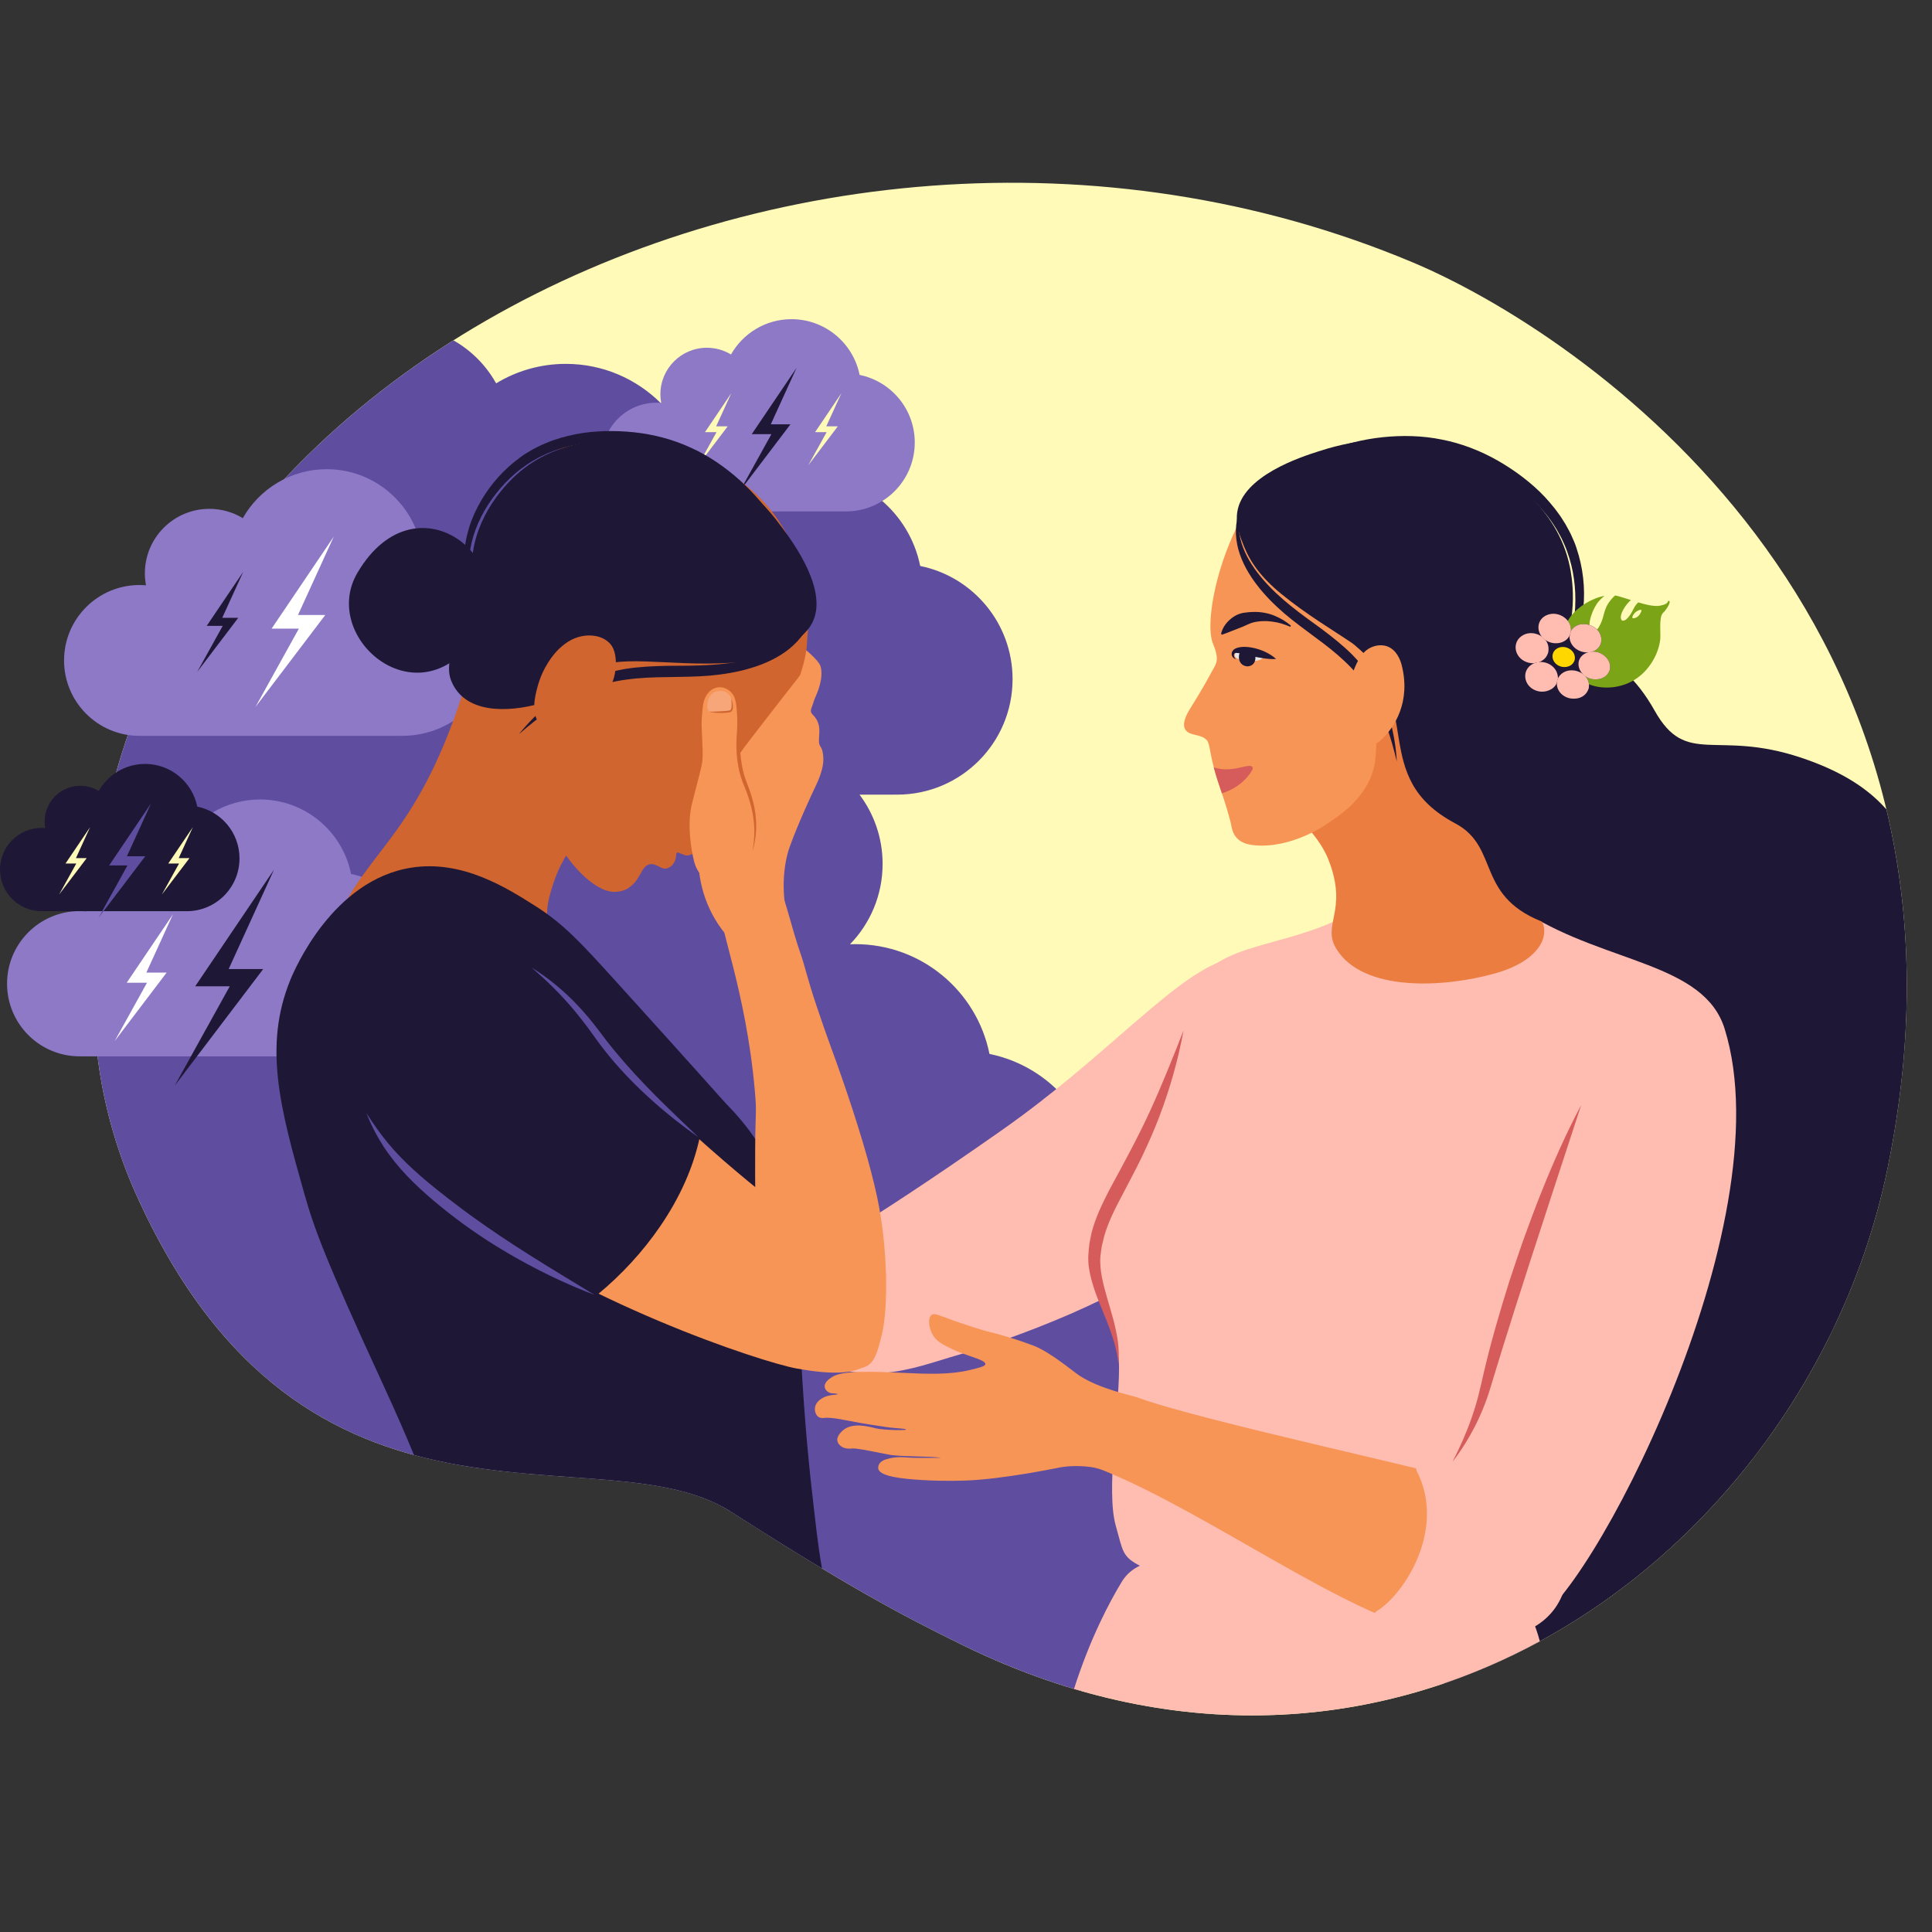 <svg xmlns="http://www.w3.org/2000/svg" xmlns:xlink="http://www.w3.org/1999/xlink" width="768" zoomAndPan="magnify" viewBox="0 0 576 576" height="768" preserveAspectRatio="xMidYMid meet" version="1.0"><rect x="0" y="0" width="576" height="576" fill="#333333" stroke="none"/><defs><clipPath id="604b92641a"><path d="M 161.469 147.305 L 334.27 147.305 L 334.27 320.105 L 161.469 320.105 Z M 161.469 147.305 " clip-rule="nonzero"/></clipPath><clipPath id="28ac7e5a32"><path d="M 188.469 147.305 L 307.27 147.305 C 322.18 147.305 334.27 159.395 334.27 174.305 L 334.27 293.105 C 334.27 308.016 322.18 320.105 307.27 320.105 L 188.469 320.105 C 173.559 320.105 161.469 308.016 161.469 293.105 L 161.469 174.305 C 161.469 159.395 173.559 147.305 188.469 147.305 Z M 188.469 147.305 " clip-rule="nonzero"/></clipPath><clipPath id="d0b9b72258"><path d="M 27 54.488 L 568.488 54.488 L 568.488 511.426 L 27 511.426 Z M 27 54.488 " clip-rule="nonzero"/></clipPath><clipPath id="6784d5062c"><path d="M 418.805 195.445 L 568.488 195.445 L 568.488 502 L 418.805 502 Z M 418.805 195.445 " clip-rule="nonzero"/></clipPath></defs><g clip-path="url(#604b92641a)"><g clip-path="url(#28ac7e5a32)"><path fill="#ed884c" d="M 161.469 147.305 L 334.27 147.305 L 334.27 320.105 L 161.469 320.105 Z M 161.469 147.305 " fill-opacity="1" fill-rule="nonzero"/></g></g><g clip-path="url(#d0b9b72258)"><path fill="#fffab8" d="M 287.504 490.711 C 268.105 481.246 252.004 472.469 217.785 450.609 C 179.105 425.902 91.051 468.328 40.516 355.941 C 35.211 344.141 31.488 331.25 29.645 319.023 C -0.07 121.965 236.117 0.625 421.055 78.172 C 471.293 99.242 596.566 183.504 562.789 348.148 C 539.484 461.766 417.637 554.215 287.504 490.711 " fill-opacity="1" fill-rule="nonzero"/></g><path fill="#5f4da0" d="M 227.703 291.992 C 227.613 292.074 227.523 292.16 227.434 292.246 C 227.422 292.16 227.41 292.074 227.398 291.992 Z M 379.605 401.215 C 374.797 377.246 353.637 359.191 328.27 359.191 C 327.848 359.191 327.43 359.207 327.012 359.215 C 327.242 357.469 327.371 355.691 327.371 353.879 C 327.371 334.293 313.465 317.961 294.996 314.215 C 291.25 295.551 274.773 281.488 255.012 281.488 C 254.48 281.488 253.953 281.5 253.426 281.52 C 259.434 275.324 263.137 266.879 263.137 257.562 C 263.137 249.812 260.574 242.664 256.254 236.91 L 266.629 236.91 L 266.629 236.898 C 266.91 236.902 267.188 236.91 267.469 236.91 C 286.477 236.91 301.883 221.496 301.883 202.48 C 301.883 185.82 290.055 171.926 274.344 168.738 C 271.156 152.863 257.141 140.902 240.332 140.902 C 227.375 140.902 216.078 148.008 210.121 158.539 C 210.086 158.516 210.043 158.492 210.008 158.473 C 209.227 152.367 208.777 148.773 208.777 148.586 C 208.777 126.438 190.832 108.484 168.695 108.484 C 161.09 108.484 153.98 110.605 147.922 114.285 C 147.863 114.188 147.809 114.086 147.75 113.992 C 144.652 108.578 140.262 104.359 135.191 101.469 C 62.219 147.57 15.406 224.602 29.645 319.023 C 31.488 331.25 35.211 344.141 40.516 355.941 C 81.773 447.695 148.035 436.266 192.023 442.422 C 192.168 442.441 192.312 442.461 192.457 442.484 C 192.812 442.531 193.164 442.586 193.516 442.637 C 193.555 442.645 193.598 442.648 193.637 442.656 C 194.32 442.762 195 442.871 195.672 442.984 C 195.852 443.016 196.027 443.043 196.203 443.074 C 197.23 443.254 198.246 443.445 199.242 443.652 C 199.438 443.695 199.629 443.73 199.824 443.773 C 200.262 443.867 200.699 443.965 201.129 444.062 C 201.379 444.121 201.625 444.18 201.871 444.234 C 202.152 444.301 202.43 444.371 202.703 444.441 C 202.91 444.492 203.117 444.547 203.32 444.598 C 203.723 444.703 204.121 444.812 204.52 444.922 C 204.77 444.992 205.023 445.062 205.273 445.133 C 205.535 445.211 205.793 445.289 206.051 445.367 C 206.262 445.434 206.473 445.5 206.68 445.562 C 207.062 445.684 207.445 445.809 207.824 445.938 C 208.059 446.02 208.301 446.098 208.535 446.184 C 208.781 446.27 209.023 446.359 209.27 446.449 C 209.48 446.527 209.691 446.609 209.902 446.688 C 210.266 446.828 210.621 446.969 210.977 447.117 C 211.203 447.211 211.434 447.305 211.656 447.402 C 211.887 447.496 212.113 447.598 212.34 447.699 C 212.562 447.797 212.777 447.898 212.996 448 C 213.324 448.156 213.652 448.312 213.977 448.473 C 214.199 448.582 214.418 448.691 214.637 448.805 C 214.848 448.914 215.059 449.023 215.266 449.137 C 215.5 449.262 215.73 449.391 215.957 449.52 C 216.086 449.594 216.219 449.664 216.348 449.738 L 216.348 449.734 C 216.832 450.02 217.312 450.309 217.785 450.609 C 252.004 472.469 268.105 481.246 287.504 490.711 C 299.156 496.395 310.742 500.828 322.195 504.109 L 367.965 504.109 L 367.965 504.09 C 368.387 504.102 368.809 504.109 369.23 504.109 C 397.918 504.109 421.172 480.84 421.172 452.141 C 421.172 426.996 403.32 406.023 379.605 401.215 " fill-opacity="1" fill-rule="nonzero"/><path fill="#ffbcb0" d="M 365.289 286.191 C 349.801 291.102 330.188 314.82 298.773 336.883 C 276.027 352.859 262.098 361.715 256.137 365.387 C 255.121 366.012 253.934 366.262 252.754 366.09 C 251.938 365.973 251.086 365.859 250.195 365.746 C 246.887 365.332 244.039 364.992 241.512 364.699 L 239.508 364.469 L 239.914 366.449 C 241.914 376.184 241.172 391.32 232.504 401.941 L 231.129 403.629 L 233.207 404.266 C 250.961 409.703 259.117 409.594 263.727 409.277 C 271.02 408.77 279.43 405.758 283.211 404.676 C 303.305 398.941 335.887 386.449 351.27 373.418 C 365.145 361.672 380.781 281.281 365.289 286.191 " fill-opacity="1" fill-rule="nonzero"/><path fill="#8d79c6" d="M 256.281 111.777 C 254.379 102.297 246.008 95.16 235.973 95.16 C 228.238 95.16 221.492 99.402 217.938 105.688 C 215.84 104.414 213.383 103.68 210.75 103.68 C 203.094 103.68 196.887 109.891 196.887 117.551 C 196.887 118.43 196.973 119.289 197.129 120.117 C 196.664 120.082 196.191 120.059 195.719 120.059 C 186.77 120.059 179.516 127.316 179.516 136.27 C 179.516 145.219 186.77 152.477 195.719 152.477 C 195.828 152.477 195.941 152.477 196.051 152.473 L 196.051 152.477 L 251.676 152.477 L 251.676 152.473 C 251.844 152.477 252.008 152.477 252.176 152.477 C 263.523 152.477 272.723 143.277 272.723 131.926 C 272.723 121.977 265.66 113.68 256.281 111.777 " fill-opacity="1" fill-rule="nonzero"/><path fill="#fffab8" d="M 250.859 117.215 L 243.012 128.832 L 246.453 128.832 L 240.969 138.727 L 249.785 127.109 L 246.344 127.109 L 250.859 117.215 " fill-opacity="1" fill-rule="nonzero"/><path fill="#fffab8" d="M 218.031 117.215 L 210.184 128.832 L 213.621 128.832 L 208.141 138.727 L 216.953 127.109 L 213.516 127.109 L 218.031 117.215 " fill-opacity="1" fill-rule="nonzero"/><path fill="#1e1735" d="M 237.496 109.645 L 224.125 129.434 L 229.984 129.434 L 220.645 146.297 L 235.664 126.504 L 229.801 126.504 L 237.496 109.645 " fill-opacity="1" fill-rule="nonzero"/><path fill="#8d79c6" d="M 125.57 162.938 C 122.93 149.785 111.324 139.883 97.406 139.883 C 86.676 139.883 77.324 145.77 72.387 154.484 C 69.48 152.719 66.07 151.703 62.422 151.703 C 51.801 151.703 43.191 160.316 43.191 170.941 C 43.191 172.16 43.312 173.348 43.527 174.504 C 42.883 174.449 42.23 174.418 41.57 174.418 C 29.16 174.418 19.098 184.484 19.098 196.902 C 19.098 209.316 29.16 219.383 41.57 219.383 C 41.727 219.383 41.879 219.379 42.035 219.375 L 42.035 219.383 L 119.18 219.383 L 119.18 219.375 C 119.414 219.379 119.645 219.383 119.875 219.383 C 135.613 219.383 148.371 206.617 148.371 190.875 C 148.371 177.078 138.578 165.57 125.57 162.938 " fill-opacity="1" fill-rule="nonzero"/><path fill="#1e1735" d="M 72.52 170.473 L 61.633 186.586 L 66.402 186.586 L 58.801 200.309 L 71.027 184.199 L 66.254 184.199 L 72.52 170.473 " fill-opacity="1" fill-rule="nonzero"/><path fill="#ffffff" d="M 99.516 159.973 L 80.969 187.426 L 89.098 187.426 L 76.141 210.809 L 96.977 183.355 L 88.844 183.355 L 99.516 159.973 " fill-opacity="1" fill-rule="nonzero"/><path fill="#8d79c6" d="M 104.664 260.559 C 102.121 247.895 90.941 238.352 77.531 238.352 C 67.199 238.352 58.188 244.02 53.434 252.418 C 50.633 250.719 47.348 249.738 43.832 249.738 C 33.602 249.738 25.309 258.035 25.309 268.27 C 25.309 269.445 25.422 270.59 25.633 271.703 C 25.012 271.648 24.383 271.621 23.746 271.621 C 11.793 271.621 2.102 281.316 2.102 293.277 C 2.102 305.238 11.793 314.934 23.746 314.934 C 23.898 314.934 24.047 314.934 24.195 314.93 L 24.195 314.934 L 98.508 314.934 L 98.508 314.926 C 98.734 314.93 98.957 314.934 99.18 314.934 C 114.34 314.934 126.629 302.641 126.629 287.473 C 126.629 274.184 117.195 263.098 104.664 260.559 " fill-opacity="1" fill-rule="nonzero"/><path fill="#ffffff" d="M 51.57 272.578 L 37.777 292.992 L 43.824 292.992 L 34.188 310.383 L 49.68 289.969 L 43.633 289.969 L 51.57 272.578 " fill-opacity="1" fill-rule="nonzero"/><path fill="#1e1735" d="M 81.695 259.273 L 58.195 294.059 L 68.496 294.059 L 52.082 323.684 L 78.477 288.902 L 68.176 288.902 L 81.695 259.273 " fill-opacity="1" fill-rule="nonzero"/><path fill="#1e1735" d="M 58.809 240.484 C 57.352 233.223 50.941 227.754 43.254 227.754 C 37.328 227.754 32.16 231.004 29.434 235.82 C 27.828 234.844 25.945 234.281 23.93 234.281 C 18.062 234.281 13.309 239.039 13.309 244.906 C 13.309 245.582 13.375 246.238 13.492 246.875 C 13.137 246.844 12.777 246.828 12.414 246.828 C 5.559 246.828 0 252.387 0 259.246 C 0 266.105 5.559 271.664 12.414 271.664 C 12.5 271.664 12.582 271.664 12.668 271.664 L 55.281 271.664 L 55.281 271.66 C 55.41 271.664 55.535 271.664 55.664 271.664 C 64.359 271.664 71.406 264.617 71.406 255.918 C 71.406 248.297 65.996 241.941 58.809 240.484 " fill-opacity="1" fill-rule="nonzero"/><path fill="#fffab8" d="M 57.496 246.605 L 50.168 257.445 L 53.383 257.445 L 48.262 266.684 L 56.492 255.84 L 53.281 255.84 L 57.496 246.605 " fill-opacity="1" fill-rule="nonzero"/><path fill="#fffab8" d="M 26.855 246.605 L 19.531 257.445 L 22.742 257.445 L 17.625 266.684 L 25.852 255.84 L 22.641 255.84 L 26.855 246.605 " fill-opacity="1" fill-rule="nonzero"/><path fill="#5f4da0" d="M 45.023 239.539 L 32.543 258.012 L 38.012 258.012 L 29.293 273.746 L 43.312 255.277 L 37.844 255.277 L 45.023 239.539 " fill-opacity="1" fill-rule="nonzero"/><path fill="#d1652f" d="M 102.035 270.871 C 112.457 250.629 127.801 245.574 141.828 193.559 C 148.742 167.914 182.137 160.621 190.133 174.602 C 198.762 189.684 195.871 218.531 178.227 244.406 C 174.906 249.273 168.008 251.09 163.773 267.457 C 161.305 277.012 166.441 284.141 164.613 288.52 C 160.641 298.039 118.211 301.719 103.445 284.367 C 96.852 276.613 101.488 271.938 102.035 270.871 " fill-opacity="1" fill-rule="nonzero"/><path fill="#1e1735" d="M 216.668 329.254 C 215.664 328.23 204.969 316.102 183.227 292.141 C 173.195 281.086 168.012 275.449 159.715 270.184 C 151.016 264.664 137.816 256.289 122.617 258.684 C 99.168 262.379 87.828 289.047 86.562 292.141 C 78.508 311.863 83.488 330.383 90.742 355.914 C 93.602 365.977 96.637 374.676 114.258 412.891 C 117.887 420.77 120.902 427.652 123.422 433.785 C 160.176 443.758 196.473 437 217.785 450.609 C 228.41 457.395 237.285 462.922 245.059 467.598 C 243.781 460.359 243.102 453.465 242.27 446.348 C 234.723 381.77 243.098 356.242 216.668 329.254 " fill-opacity="1" fill-rule="nonzero"/><path fill="#f79556" d="M 234.957 189.414 C 239.742 193.246 244.125 196.734 244.672 198.766 C 245.926 203.414 241.949 210.129 241.949 210.129 C 241.949 210.129 231.727 209.145 230.633 204.57 C 229.852 201.305 231.562 191.398 234.957 189.414 " fill-opacity="1" fill-rule="nonzero"/><path fill="#d1652f" d="M 142.48 171.555 C 140.469 160.398 147.137 150.375 152.293 144.391 C 155.926 140.18 161.59 135.863 171.023 132.117 C 192.789 123.477 211.539 137.406 217.945 141.52 C 224.445 145.695 231.98 152.164 237.508 165.312 C 241.98 175.949 241.363 183.535 240.738 189.449 C 240.383 192.793 241.676 198.586 228.258 224.402 C 226.867 227.074 210.551 257.09 204.125 254.93 C 203.57 254.746 202.836 254.434 202.301 254.195 C 201.984 254.055 201.629 254.281 201.617 254.629 C 201.574 255.785 201.211 257.953 199.145 258.789 C 197.066 259.633 195.762 257.047 193.465 257.738 C 191.176 258.426 190.961 262.016 188.062 264.195 C 188.062 264.195 186.418 266.012 182.801 265.879 C 175.957 265.629 164.457 253.078 161.34 238.289 C 159.688 230.449 160.977 222.723 165.059 213.035 C 166.848 208.785 168.336 207.047 167.793 203.98 C 166.676 197.66 157.711 195.262 148.922 186.941 C 147.605 185.695 143.332 176.273 142.48 171.555 " fill-opacity="1" fill-rule="nonzero"/><path fill="#1e1735" d="M 234.691 192.695 C 230.43 195.391 225.215 197.156 217.68 197.621 C 198.465 198.793 183.477 194.438 175.359 200.27 C 173.355 201.707 174.113 202.105 170.488 205.34 C 168.445 207.16 168.535 207.652 161.227 209.707 C 151.07 212.562 138.211 212.762 134.426 202.688 C 133.652 200.633 133.84 198.617 134.098 196.324 C 134.734 190.617 137.453 187.598 139.219 184.082 C 142.812 176.93 139.754 173.125 141.016 164.539 C 142.883 151.824 152.07 143.289 153.684 141.793 C 167.012 129.414 185.375 131.039 190.48 131.492 C 215.715 133.727 229.781 152.715 233.18 157.301 C 236.379 161.621 247.16 176.172 242.109 185.777 C 240.355 189.117 237.027 191.219 234.691 192.695 " fill-opacity="1" fill-rule="nonzero"/><path fill="#1e1735" d="M 137.605 182.918 C 138.16 181.598 138.605 180.238 138.832 178.844 C 139.074 177.453 139.094 176.047 138.988 174.645 C 138.754 171.84 138.289 168.961 138.379 166.02 C 138.457 163.086 138.988 160.168 139.84 157.352 C 140.691 154.535 141.941 151.848 143.418 149.305 C 146.375 144.211 150.379 139.762 155.215 136.273 C 156.391 135.355 157.707 134.656 158.984 133.898 C 159.629 133.527 160.316 133.238 160.977 132.906 C 161.645 132.578 162.312 132.258 163.012 132.008 C 165.742 130.844 168.613 130.082 171.496 129.48 C 174.387 128.906 177.324 128.625 180.25 128.539 C 183.176 128.453 186.121 128.574 188.996 128.875 C 194.832 129.496 200.586 130.988 205.898 133.441 C 211.238 135.836 216.078 139.188 220.398 143.027 C 222.555 144.957 224.574 147.027 226.43 149.23 C 228.301 151.418 230 153.742 231.562 156.141 C 229.734 153.934 227.824 151.809 225.801 149.812 C 224.801 148.797 223.742 147.852 222.703 146.891 C 221.613 145.98 220.566 145.027 219.422 144.191 C 218.859 143.762 218.316 143.312 217.746 142.895 L 216.016 141.68 L 215.148 141.074 L 214.25 140.516 L 212.457 139.406 C 211.242 138.695 209.992 138.062 208.766 137.383 C 207.488 136.809 206.227 136.195 204.938 135.656 C 199.75 133.57 194.293 132.215 188.738 131.789 C 183.137 131.309 177.523 131.402 172.082 132.508 C 169.375 133.055 166.68 133.738 164.141 134.801 C 163.488 135.027 162.867 135.324 162.246 135.621 C 161.633 135.926 160.992 136.184 160.395 136.523 C 159.207 137.215 157.988 137.855 156.883 138.668 C 152.348 141.73 148.473 145.906 145.465 150.562 C 142.469 155.227 140.406 160.539 139.883 166.105 C 139.754 167.496 139.715 168.898 139.746 170.316 C 139.773 171.73 139.871 173.164 139.84 174.617 C 139.816 176.07 139.668 177.539 139.281 178.945 C 138.895 180.348 138.301 181.668 137.605 182.918 " fill-opacity="1" fill-rule="nonzero"/><path fill="#1e1735" d="M 242.406 183.078 C 242.043 184.047 241.684 185.027 241.242 185.98 C 240.793 186.93 240.273 187.852 239.684 188.73 C 238.504 190.496 237.004 192.051 235.359 193.418 C 232.008 196.102 228.043 197.914 223.98 199.137 C 219.914 200.395 215.711 201.055 211.508 201.438 C 207.305 201.801 203.125 201.773 199.012 201.871 C 194.895 201.902 190.832 202.055 186.844 202.598 C 182.852 203.117 178.957 204.129 175.203 205.586 C 167.688 208.527 160.969 213.43 154.719 218.871 C 157.324 215.633 160.273 212.656 163.496 209.965 C 165.109 208.617 166.828 207.398 168.59 206.227 C 170.379 205.102 172.23 204.047 174.168 203.164 C 178.016 201.324 182.18 200.176 186.367 199.441 C 190.574 198.773 194.805 198.586 198.961 198.508 C 207.273 198.48 215.41 198.527 223.293 196.621 C 227.203 195.672 231.035 194.305 234.391 192.094 C 236.07 191.004 237.609 189.691 238.953 188.168 C 240.301 186.652 241.391 184.895 242.406 183.078 " fill-opacity="1" fill-rule="nonzero"/><path fill="#1e1735" d="M 106.598 170.715 C 95.398 189.668 123.434 214.156 140.797 191.363 C 158.184 168.535 124.578 140.285 106.598 170.715 " fill-opacity="1" fill-rule="nonzero"/><path fill="#e6e6e6" d="M 210.145 216.434 C 209.926 216.824 210.445 218.652 213.965 220.617 C 215.531 221.488 217.316 221.973 217.75 221.188 C 218.168 220.441 217.93 218.504 216.711 217.527 C 214.582 215.828 210.582 215.648 210.145 216.434 " fill-opacity="1" fill-rule="nonzero"/><path fill="#1e1735" d="M 212.652 217.418 C 214.723 215.492 218.566 218.34 216.184 221.145 C 213.797 223.961 209.328 220.512 212.652 217.418 " fill-opacity="1" fill-rule="nonzero"/><path fill="#f79556" d="M 232.84 266.188 C 234.066 267.672 236.035 276.777 238.707 284.422 C 240.062 288.301 240.578 291.375 243.477 300.004 C 247.086 310.766 248.359 313.688 250.996 321.312 C 255.617 334.664 259.527 347.426 261.586 357.262 C 264.645 371.867 264.926 389.777 262.867 398.062 C 261.699 402.758 260.859 406.133 258.203 407.391 C 251.945 410.355 238.703 400.078 231.82 387.992 C 225.043 376.094 225.082 363.602 225.145 342.832 C 225.18 330.848 225.688 332.449 225.039 325.129 C 222.391 295.129 213.914 275.305 214.762 270.219 C 215.246 267.305 221.73 265.105 232.84 266.188 " fill-opacity="1" fill-rule="nonzero"/><path fill="#d1652f" d="M 181.32 205.34 C 183.652 203.238 184.758 195.086 181.953 191.973 C 179.441 189.18 175.625 189.391 174.496 189.516 C 171.34 189.863 168.934 191.309 166.676 193.438 C 165.008 195.012 161.766 198.984 160.203 204.945 C 159.543 207.465 158.148 212.789 160.996 215.922 C 161.293 216.246 163.004 217.703 164.957 217.48 C 165.805 217.387 179.094 207.348 181.32 205.34 " fill-opacity="1" fill-rule="nonzero"/><path fill="#f79556" d="M 214.715 233.402 C 217.379 229.43 219.211 226.809 220.844 224.285 C 222.32 222.012 238.613 201.227 238.613 201.227 C 238.613 201.227 242.629 203.145 243.09 204.957 C 243.582 206.906 242.117 210.582 241.953 211.02 C 241.191 213.07 242.805 212.727 243.852 215.379 C 244.938 218.133 243.477 221.047 244.621 222.59 C 245.477 223.742 245.527 226.273 245.445 227.203 C 245.211 229.965 243.77 233.086 243.543 233.566 C 241.449 238.004 237.895 245.668 235.434 252.496 C 233.59 257.609 232.902 265.766 234.664 272.871 C 235.875 277.762 236.871 279.309 235.914 281.367 C 234.359 284.703 225.242 286.988 220.25 282.566 C 204.898 268.965 205.477 247.172 214.715 233.402 " fill-opacity="1" fill-rule="nonzero"/><path fill="#f79556" d="M 206.957 256.91 C 205.992 253.102 204.812 245.566 206.301 239.637 C 208.449 231.059 209.199 228.746 209.406 226.77 C 209.734 223.59 208.957 216.605 209.242 214.039 C 209.41 212.48 209.406 209.918 210.156 208.207 C 210.91 206.492 212.168 205.102 214.367 204.883 C 216.273 204.695 218.496 205.879 219.336 208.121 C 220.172 210.363 220.414 215.77 220.176 218.746 C 219.934 221.742 219.934 228.168 222.082 233.395 C 224.863 240.16 226.125 246.34 224.348 253.836 C 222.191 262.934 218.832 264.598 214.863 264.484 C 213.871 264.457 208.371 262.477 206.957 256.91 " fill-opacity="1" fill-rule="nonzero"/><path fill="#d1652f" d="M 214.367 204.883 C 215.465 204.723 216.621 205.008 217.578 205.621 C 218.539 206.227 219.289 207.188 219.676 208.273 C 219.867 208.812 220 209.367 220.109 209.914 C 220.227 210.461 220.309 211.012 220.387 211.566 C 220.539 212.672 220.621 213.781 220.68 214.891 C 220.734 216.004 220.754 217.117 220.703 218.238 C 220.672 218.812 220.633 219.336 220.621 219.883 C 220.602 220.426 220.598 220.969 220.602 221.516 C 220.621 223.688 220.785 225.867 221.164 228 C 221.348 229.066 221.578 230.125 221.879 231.16 C 222.184 232.199 222.578 233.172 222.984 234.227 C 223.773 236.305 224.445 238.441 224.887 240.629 C 225.328 242.82 225.527 245.062 225.441 247.289 C 225.336 249.516 224.973 251.719 224.348 253.836 C 224.73 251.66 224.938 249.469 224.891 247.285 C 224.855 246.191 224.789 245.105 224.629 244.027 C 224.488 242.945 224.277 241.879 224.027 240.82 C 223.5 238.711 222.824 236.637 221.992 234.613 C 221.582 233.617 221.152 232.547 220.824 231.473 C 220.504 230.395 220.254 229.297 220.055 228.191 C 219.684 225.98 219.52 223.742 219.539 221.512 C 219.547 220.953 219.566 220.395 219.598 219.836 C 219.625 219.281 219.68 218.707 219.719 218.184 C 219.789 217.102 219.812 216.008 219.805 214.918 C 219.797 213.828 219.746 212.734 219.656 211.648 C 219.609 211.105 219.559 210.559 219.477 210.023 C 219.402 209.488 219.301 208.957 219.152 208.449 C 218.875 207.434 218.254 206.523 217.398 205.875 C 216.551 205.234 215.473 204.84 214.367 204.883 " fill-opacity="1" fill-rule="nonzero"/><path fill="#f7a679" d="M 218.062 211.723 C 217.93 211.906 217.734 212.039 217.512 212.086 C 216.164 212.379 211.816 212.438 211.418 212.086 C 210.961 211.684 210.75 210.707 210.965 209.453 C 211.164 208.301 211.914 206.465 213.781 206.102 C 216.117 205.648 217.527 206.727 217.996 208.348 C 218.344 209.535 218.469 211.148 218.062 211.723 " fill-opacity="1" fill-rule="nonzero"/><path fill="#d1652f" d="M 217.996 208.348 C 218.336 209.141 218.539 210 218.516 210.898 C 218.508 211.125 218.484 211.355 218.402 211.594 C 218.316 211.84 218.137 212.082 217.898 212.219 C 217.785 212.289 217.637 212.34 217.523 212.359 C 217.41 212.383 217.301 212.402 217.191 212.418 C 216.973 212.453 216.758 212.48 216.539 212.504 C 215.676 212.57 214.816 212.59 213.953 212.547 C 213.523 212.527 213.094 212.492 212.664 212.434 C 212.449 212.402 212.234 212.371 212.023 212.32 C 211.816 212.266 211.59 212.227 211.418 212.086 C 211.512 212.137 211.621 212.145 211.727 212.152 C 211.832 212.164 211.938 212.164 212.043 212.164 C 212.254 212.168 212.465 212.168 212.68 212.16 C 213.105 212.148 213.527 212.125 213.953 212.105 C 214.801 212.062 215.652 212.023 216.488 211.941 C 216.699 211.926 216.906 211.906 217.113 211.875 C 217.215 211.863 217.316 211.848 217.414 211.828 C 217.508 211.812 217.566 211.793 217.637 211.754 C 217.777 211.688 217.875 211.574 217.941 211.418 C 218.008 211.258 218.051 211.059 218.082 210.859 C 218.18 210.051 218.109 209.195 217.996 208.348 " fill-opacity="1" fill-rule="nonzero"/><path fill="#d1652f" d="M 224.324 219.395 C 224.172 219.566 223.898 219.375 224.004 219.176 C 224.461 218.301 224.949 217.453 225.422 216.598 C 226.125 215.34 226.824 214.09 227.504 212.828 C 228.188 211.57 228.848 210.301 229.469 209.008 C 229.895 208.137 230.297 207.254 230.703 206.355 C 230.797 206.145 231.117 206.242 231.074 206.473 C 230.883 207.449 230.609 208.406 230.285 209.348 C 229.805 210.738 229.195 212.078 228.496 213.363 C 227.801 214.652 227.02 215.891 226.164 217.07 C 225.582 217.871 224.969 218.648 224.324 219.395 " fill-opacity="1" fill-rule="nonzero"/><path fill="#f79556" d="M 107.746 292.922 C 104.379 300.988 101.68 312.992 110 331.523 C 114.93 342.504 121.418 348.918 135.781 360.008 C 171.977 387.945 227.039 406.148 237.633 408.027 C 247.426 409.762 256.547 410.246 260.098 405.211 C 265.797 397.125 258.441 385.801 250.336 376.598 C 237.727 362.277 232.711 361.363 207.406 338.688 C 192.207 325.07 184.605 318.262 177.18 308.008 C 170.719 299.094 164.723 293.344 157.781 288.195 C 153.289 284.863 141.008 278.301 130.496 278.523 C 119.258 278.758 111.715 283.414 107.746 292.922 " fill-opacity="1" fill-rule="nonzero"/><path fill="#1e1735" d="M 177.242 386.051 C 160.73 377.969 146.609 369.43 135.266 360.676 C 121.402 349.973 114.352 343.273 109.23 331.867 C 100.562 312.566 103.789 300.211 106.969 292.594 C 111.055 282.801 118.746 277.922 130.477 277.68 C 130.656 277.672 130.832 277.672 131.016 277.672 C 141.211 277.672 153.152 283.711 158.285 287.516 C 165.996 293.238 171.852 299.219 177.863 307.516 C 185.238 317.691 192.832 324.496 207.965 338.055 L 208.695 338.707 L 208.594 339.188 C 206.688 348.051 202.762 356.891 196.918 365.469 C 191.785 373.008 185.293 380.086 178.148 385.945 L 177.727 386.289 L 177.242 386.051 " fill-opacity="1" fill-rule="nonzero"/><path fill="#5f4da0" d="M 158.516 288.469 C 161.039 290.039 163.449 291.797 165.762 293.684 C 168.055 295.598 170.262 297.629 172.301 299.82 C 174.367 301.988 176.27 304.305 178.094 306.672 C 179.012 307.867 179.867 309.043 180.773 310.199 C 181.672 311.359 182.59 312.5 183.527 313.633 C 187.266 318.164 191.297 322.457 195.438 326.656 C 196.48 327.699 197.531 328.734 198.586 329.77 C 199.629 330.812 200.707 331.828 201.77 332.855 C 203.895 334.918 206.066 336.934 208.195 339.008 C 205.75 337.32 203.379 335.527 201.043 333.691 C 199.887 332.754 198.73 331.82 197.594 330.863 C 196.449 329.914 195.344 328.914 194.227 327.93 C 189.797 323.949 185.602 319.68 181.793 315.07 C 180.848 313.91 179.91 312.746 179.012 311.551 C 178.555 310.957 178.125 310.344 177.68 309.742 C 177.238 309.133 176.809 308.543 176.387 307.941 C 174.688 305.543 172.863 303.246 170.992 300.988 C 170.527 300.418 170.035 299.875 169.559 299.316 C 169.066 298.773 168.582 298.223 168.082 297.684 C 167.098 296.59 166.066 295.543 165.023 294.5 C 162.945 292.41 160.742 290.438 158.516 288.469 " fill-opacity="1" fill-rule="nonzero"/><path fill="#5f4da0" d="M 177.242 386.051 C 170.328 383.43 163.613 380.309 157.098 376.801 C 150.586 373.285 144.262 369.383 138.25 365.016 C 136.754 363.922 135.27 362.797 133.809 361.656 L 131.637 359.918 L 129.492 358.148 L 127.379 356.328 C 126.68 355.719 125.996 355.082 125.305 354.457 L 123.277 352.531 C 122.621 351.863 121.957 351.211 121.312 350.535 C 118.742 347.82 116.359 344.898 114.316 341.77 C 113.324 340.188 112.355 338.59 111.531 336.926 C 111.098 336.105 110.711 335.262 110.316 334.426 C 110.117 334.004 109.945 333.574 109.762 333.148 C 109.582 332.723 109.402 332.297 109.23 331.867 C 110.254 333.406 111.254 334.953 112.332 336.438 C 113.387 337.938 114.516 339.371 115.66 340.785 C 117.98 343.586 120.504 346.188 123.176 348.637 C 125.844 351.086 128.656 353.402 131.516 355.66 L 133.672 357.352 L 135.852 359.016 C 137.301 360.129 138.758 361.215 140.234 362.285 C 146.133 366.574 152.23 370.609 158.43 374.516 C 164.621 378.438 170.945 382.176 177.242 386.051 " fill-opacity="1" fill-rule="nonzero"/><g clip-path="url(#6784d5062c)"><path fill="#1e1735" d="M 430.445 501.902 C 497.598 478.992 548.559 417.52 562.789 348.148 C 571.07 307.789 569.785 272.262 562.402 241.309 C 556.996 235.176 549.164 229.953 536.875 225.863 C 511.504 217.41 502.805 228.754 493.336 211.914 C 482.125 191.98 470.797 195.906 470.797 195.906 L 434.672 195.508 L 418.957 280.211 C 418.957 280.211 425.004 285.73 433.688 293.621 C 431.633 296.938 430.445 300.84 430.445 305.012 L 430.445 501.902 " fill-opacity="1" fill-rule="nonzero"/></g><path fill="#ffbcb0" d="M 459.078 489.324 C 458.898 488.656 458.734 488.062 458.578 487.555 C 453.43 470.633 444.238 471.727 424.754 467.688 C 407.82 464.184 360.934 464.508 344.031 465.742 C 340.074 466.031 336.5 468.191 334.441 471.586 C 330.812 477.551 325.043 488.387 320.203 503.527 C 370.84 518.609 418.988 511.098 459.078 489.324 " fill-opacity="1" fill-rule="nonzero"/><path fill="#ffbcb0" d="M 355.211 297.387 C 342.125 343.711 326.988 353.074 325.648 371.832 C 324.852 382.957 333.629 394.77 333.629 407.863 C 333.629 420.953 329.691 444.465 332.66 454.895 C 334.855 462.617 334.449 464.109 340.262 467.016 C 346.078 469.926 437.773 489.512 456.574 483.762 C 472.711 478.828 532.449 365.34 514.176 306.711 C 508.051 287.07 479.031 287.18 455.531 272.438 C 436.805 260.688 417.246 265.723 398.344 274.449 C 379.445 283.176 359.703 281.496 355.211 297.387 " fill-opacity="1" fill-rule="nonzero"/><path fill="#ec7d40" d="M 398.465 282.969 C 393.883 275.605 402.102 271.676 396.043 256.258 C 394.059 251.211 389.039 244.832 382.727 240.516 C 377.996 237.277 375.371 238.066 374.25 235.668 C 370.527 227.703 387.84 209.395 389.988 207.812 C 399.707 200.664 414.23 195.465 425.094 194.492 C 426.832 194.34 444.711 192.926 449.305 201.758 C 452.039 207.008 448.098 212.66 443.254 224.77 C 439.168 234.992 440.723 246.664 445.672 257.469 C 448.434 263.488 454.645 268.371 458.816 273.32 C 462.711 277.938 459.82 286.25 445.742 290.203 C 430.289 294.539 406.41 295.75 398.465 282.969 " fill-opacity="1" fill-rule="nonzero"/><path fill="#f79556" d="M 461.965 196.312 C 467.805 187.703 466.262 177.59 466.012 175.051 C 463.969 154.059 443.613 142.684 439.699 140.625 C 428.355 134.648 417.883 134.586 411.363 134.551 C 401.344 134.488 388.562 133.77 378.977 142.652 C 365.316 155.305 358.234 184.668 361.773 192.262 C 361.895 192.52 362.785 194.699 362.785 196.312 C 362.785 197.75 362.062 198.809 361.773 199.348 C 358.234 205.93 356.211 208.969 354.691 211.496 C 354.215 212.285 351.145 217.066 354.691 218.586 C 356.301 219.277 358.332 219.191 359.75 220.609 C 360.258 221.117 360.578 222.605 360.762 223.648 C 362.281 232.254 364.305 235.293 366.832 244.91 C 367.188 246.25 367.258 248.371 368.859 249.973 C 369.988 251.105 371.582 251.77 373.918 251.996 C 384.941 253.07 395.172 245.922 395.172 245.922 C 397.855 244.047 405.402 239.711 408.66 231.75 C 410.605 226.996 410.051 224.492 410.688 214.535 C 411.637 199.594 412.117 192.121 414.734 191.25 C 421.41 189.02 442.738 224.66 461.965 196.312 " fill-opacity="1" fill-rule="nonzero"/><path fill="#1e1735" d="M 370.879 162.902 C 372.801 167.66 376.055 172.219 382.012 177.078 C 397.191 189.465 412.16 194.773 415.41 204.414 C 416.211 206.789 415.344 206.672 416.422 211.5 C 417.023 214.215 416.656 214.574 421.48 220.613 C 428.18 229.004 438.688 236.812 447.793 230.738 C 449.648 229.5 450.695 227.719 451.84 225.676 C 454.703 220.582 454.25 216.469 454.875 212.516 C 456.156 204.469 460.941 203.148 464.996 195.301 C 471.004 183.688 468.477 171.172 468.031 168.977 C 464.371 150.832 448.23 141.262 443.746 138.602 C 421.566 125.453 398.672 132.781 393.145 134.551 C 387.934 136.219 370.383 141.836 368.855 152.777 C 368.324 156.574 369.828 160.293 370.879 162.902 " fill-opacity="1" fill-rule="nonzero"/><path fill="#1e1735" d="M 456.902 212.512 C 457.227 211.09 457.668 209.699 458.309 208.418 C 458.938 207.125 459.75 205.949 460.672 204.852 C 462.527 202.676 464.625 200.57 466.301 198.09 C 467.973 195.617 469.266 192.895 470.234 190.062 C 471.203 187.227 471.77 184.262 472.059 181.285 C 472.641 175.316 471.969 169.266 470.043 163.504 C 469.617 162.047 468.949 160.691 468.34 159.305 C 468.031 158.617 467.637 157.969 467.285 157.301 C 466.93 156.633 466.566 155.969 466.141 155.348 C 464.574 152.762 462.652 150.43 460.629 148.219 C 458.578 146.027 456.324 144.047 453.953 142.238 C 451.586 140.426 449.082 138.777 446.527 137.32 C 441.336 134.363 435.695 132.18 429.852 131.051 C 424.016 129.852 418.027 129.75 412.18 130.352 C 409.25 130.664 406.355 131.18 403.512 131.891 C 400.668 132.59 397.887 133.5 395.168 134.551 C 397.988 133.816 400.828 133.195 403.688 132.746 C 405.113 132.504 406.555 132.352 407.98 132.172 C 409.422 132.07 410.855 131.902 412.293 131.891 C 413.016 131.871 413.73 131.824 414.445 131.816 L 416.602 131.844 L 417.676 131.859 L 418.75 131.93 L 420.887 132.082 C 422.312 132.215 423.727 132.434 425.141 132.602 C 426.539 132.883 427.945 133.129 429.328 133.445 C 434.852 134.805 440.168 136.93 445.012 139.883 C 449.926 142.812 454.504 146.227 458.344 150.375 C 460.258 152.43 462.078 154.598 463.547 156.988 C 463.945 157.562 464.289 158.176 464.621 158.789 C 464.949 159.406 465.328 160.004 465.621 160.633 C 466.188 161.91 466.816 163.164 467.246 164.492 C 469.176 169.719 469.898 175.469 469.617 181.105 C 469.324 186.742 467.875 192.355 465.004 197.27 C 464.285 198.492 463.484 199.672 462.617 200.824 C 461.754 201.98 460.824 203.109 459.984 204.328 C 459.141 205.539 458.395 206.844 457.875 208.23 C 457.363 209.621 457.07 211.066 456.902 212.512 " fill-opacity="1" fill-rule="nonzero"/><path fill="#1e1735" d="M 369.484 152.137 C 369.23 153.074 368.973 154.012 368.789 154.969 C 368.613 155.934 368.504 156.914 368.469 157.906 C 368.402 159.887 368.691 161.879 369.199 163.812 C 370.273 167.672 372.293 171.211 374.703 174.348 C 377.102 177.516 379.926 180.305 382.902 182.887 C 385.891 185.453 389.07 187.707 392.133 190.023 C 395.238 192.293 398.23 194.621 400.957 197.207 C 403.699 199.773 406.098 202.664 408.152 205.812 C 412.242 212.137 414.664 219.512 416.438 227.047 C 416.227 223.168 415.613 219.309 414.637 215.512 C 414.148 213.609 413.508 211.75 412.812 209.902 C 412.07 208.074 411.242 206.27 410.254 204.543 C 408.34 201.051 405.809 197.914 403.039 195.074 C 400.215 192.277 397.109 189.828 394.004 187.504 C 387.723 182.953 381.531 178.559 376.594 172.812 C 374.152 169.965 371.988 166.844 370.648 163.34 C 369.969 161.598 369.523 159.762 369.332 157.879 C 369.137 155.992 369.266 154.066 369.484 152.137 " fill-opacity="1" fill-rule="nonzero"/><path fill="#1e1735" d="M 489.77 220.855 C 487.773 243.172 450.07 246.742 449.254 217.594 C 448.438 188.398 492.98 185.023 489.77 220.855 " fill-opacity="1" fill-rule="nonzero"/><path fill="#d65b5b" d="M 361.875 228.805 C 363.043 229.137 364.57 229.484 366.699 229.324 C 370.035 229.07 372.773 227.723 373.352 228.668 C 373.473 228.871 373.555 229.172 373.344 229.543 C 371.168 233.359 367.387 235.613 364.297 236.508 C 363.402 233.852 362.598 231.566 361.875 228.805 " fill-opacity="1" fill-rule="nonzero"/><path fill="#1e1735" d="M 384.883 186.559 C 383.434 185.258 381.711 184.273 379.855 183.516 C 377.988 182.773 375.934 182.402 373.836 182.441 C 373.312 182.441 372.793 182.504 372.258 182.516 C 371.73 182.566 371.203 182.641 370.664 182.715 C 369.609 182.906 368.598 183.32 367.711 183.926 C 365.949 185.133 364.523 186.844 364.043 188.98 L 364.324 189.23 C 366.336 188.52 367.902 187.824 369.484 187.25 C 370.266 186.961 371.008 186.641 371.758 186.285 C 372.137 186.121 372.523 185.945 372.918 185.789 C 373.32 185.664 373.723 185.523 374.141 185.445 C 374.977 185.289 375.84 185.172 376.711 185.18 C 377.59 185.145 378.48 185.207 379.367 185.336 C 381.164 185.551 382.949 186.109 384.672 186.871 L 384.883 186.559 " fill-opacity="1" fill-rule="nonzero"/><path fill="#e6e6e6" d="M 376.703 195.891 C 376.652 196.32 375.223 197.453 371.387 197.008 C 369.68 196.812 368.023 196.188 368.121 195.336 C 368.215 194.52 369.48 193.145 370.977 193.07 C 373.582 192.938 376.801 195.039 376.703 195.891 " fill-opacity="1" fill-rule="nonzero"/><path fill="#1e1735" d="M 374.199 195.254 C 373.664 192.598 369.078 192.66 369.363 196.18 C 369.648 199.707 375.055 199.527 374.199 195.254 " fill-opacity="1" fill-rule="nonzero"/><path fill="#1e1735" d="M 368.504 196.539 C 368.172 196.48 367.859 196.277 367.613 196.008 C 367.367 195.73 367.184 195.344 367.207 194.902 C 367.207 194.68 367.281 194.465 367.375 194.266 C 367.434 194.164 367.473 194.082 367.555 193.969 C 367.629 193.855 367.723 193.766 367.812 193.688 C 368 193.523 368.191 193.418 368.383 193.324 C 368.574 193.23 368.762 193.172 368.945 193.113 C 369.691 192.906 370.414 192.848 371.113 192.855 C 371.816 192.863 372.5 192.941 373.172 193.059 C 374.508 193.305 375.793 193.707 377.012 194.258 C 377.625 194.531 378.219 194.855 378.793 195.215 C 379.363 195.574 379.926 195.973 380.441 196.465 C 379.727 196.531 379.051 196.496 378.387 196.449 C 377.719 196.398 377.066 196.324 376.426 196.223 C 375.145 196.031 373.902 195.754 372.676 195.477 C 371.461 195.203 370.246 194.863 369.125 194.699 C 368.855 194.664 368.582 194.645 368.387 194.656 C 368.34 194.66 368.188 194.715 368.133 194.758 C 368.047 194.82 367.984 194.922 367.945 195.027 C 367.762 195.438 367.977 196.145 368.504 196.539 " fill-opacity="1" fill-rule="nonzero"/><path fill="#1e1735" d="M 404.551 192.914 C 424.812 210.07 407.879 231.676 433.852 245.473 C 447.582 252.766 439.359 267.738 461.617 275.477 C 474.863 280.078 495.023 282.188 497.895 277.16 C 504.199 266.09 474.262 232.703 468.691 226.859 C 456.176 213.723 390.125 180.699 404.551 192.914 " fill-opacity="1" fill-rule="nonzero"/><path fill="#f79556" d="M 404.41 197.918 C 405.48 195.68 406.773 193.859 408.898 192.957 C 409.293 192.793 411.418 191.891 413.625 192.723 C 416.383 193.762 417.512 196.762 417.91 198.344 C 420.629 209.141 415.918 217.027 411.199 221.086 C 410.648 221.562 407.156 224.02 404.453 220.875 C 400.105 215.824 401.152 204.738 404.41 197.918 " fill-opacity="1" fill-rule="nonzero"/><path fill="#f79556" d="M 329.918 438.773 C 361.117 451.68 402.031 481.895 426.941 486.621 C 452.152 491.41 466.348 483.258 466.438 466.473 C 466.535 448.738 447.082 444.195 447.082 444.195 C 429.996 438.805 358.453 423.75 339.113 416.633 C 337.504 416.043 327.965 414.145 321.824 410.125 C 319.852 408.836 313.16 403.121 308.18 401.211 C 304.305 399.727 301.148 398.801 299.219 398.238 C 295.188 397.066 294.598 397.105 290.898 395.926 C 286.758 394.598 284.363 393.738 284.363 393.738 C 279.75 392.07 278.578 391.391 277.727 392.043 C 276.527 392.969 276.977 395.766 277.844 397.52 C 278.895 399.648 280.777 400.648 281.965 401.266 C 284.613 402.629 285.559 403.047 289.824 404.52 C 291.758 405.184 293.816 405.891 293.77 406.668 C 293.73 407.34 292.137 407.734 288.969 408.488 C 283.105 409.879 276.648 409.664 268.562 409.273 C 254.117 408.574 250.031 409.172 247.75 410.75 C 247.25 411.094 245.727 412.148 245.867 413.457 C 245.961 414.32 246.73 414.887 246.84 414.969 C 247.688 415.574 248.719 415.371 249.07 415.449 C 251.305 415.93 247.75 415.559 245.723 416.543 C 245.211 416.789 243.285 417.727 242.992 419.586 C 242.84 420.535 243.109 421.773 243.945 422.387 C 244.836 423.043 246.055 422.656 246.477 422.672 C 250.852 422.84 251.145 423.551 264.043 425.426 C 267.52 425.934 270.086 425.848 270.098 426.215 C 270.109 426.496 263.348 426.395 261.102 425.832 C 258.598 425.203 254.469 424.172 251.695 426.137 C 251.543 426.246 249.348 427.844 249.656 429.59 C 249.801 430.426 250.465 430.965 250.629 431.094 C 251.836 432.082 253.5 431.898 254.098 431.848 C 255.25 431.746 258.453 432.379 264.863 433.652 C 268.445 434.359 277.848 434.09 280.453 434.641 C 275.23 434.664 272.52 434.668 271.129 434.566 C 269.34 434.438 267.488 434.254 265.137 434.809 C 263.531 435.18 262.453 435.719 262.02 436.688 C 261.965 436.812 261.652 437.52 261.941 438.168 C 262.328 439.047 263.852 440.246 270.523 440.91 C 276.75 441.531 283.305 441.57 287.762 441.414 C 299.176 441.016 315.445 437.59 316.188 437.461 C 317.621 437.211 320.855 436.828 325.039 437.352 C 327.367 437.641 329.531 438.609 329.918 438.773 " fill-opacity="1" fill-rule="nonzero"/><path fill="#7ca417" d="M 489.355 181.895 C 489.398 181.945 489.41 182.031 489.309 182.312 C 489.227 182.547 488.664 184 487.309 184.285 C 487.074 184.332 486.828 184.387 486.719 184.258 C 486.492 183.996 486.941 183.137 487.523 182.598 C 488.188 181.992 489.164 181.652 489.355 181.895 Z M 497.23 179.434 C 496.98 180.242 494.93 180.609 494.41 180.641 C 492.699 180.754 490.656 180.266 488.418 179.59 C 487.082 180.875 486.871 182.078 485.977 183.359 C 484.203 185.891 483.449 184.871 483.398 184.785 C 482.598 183.406 484.688 180.137 486.246 178.902 C 485.02 178.512 483.75 178.102 482.453 177.734 C 482.148 177.648 481.832 177.59 481.508 177.543 C 481.398 177.633 481.289 177.73 481.176 177.84 C 478.082 180.918 478.488 182.941 477.43 185.453 C 475.805 189.332 474.508 188.199 474.414 188.098 C 472.914 186.445 474.895 181.258 476.648 179.277 C 476.949 178.941 477.539 178.27 478.371 177.648 C 470.93 178.996 462.109 187.383 468.848 193.434 C 470.391 194.824 468.043 195.52 468.301 198.543 C 468.52 201.109 471.207 202.629 472.039 203.148 C 476.242 205.766 482.59 205.586 487.305 202.68 C 491.805 199.906 494.566 194.797 494.992 190.492 C 495.137 188.992 494.57 184.012 495.711 182.848 C 497.086 181.441 497.578 180.375 497.758 179.703 C 497.918 179.145 497.41 178.863 497.23 179.434 " fill-opacity="1" fill-rule="nonzero"/><path fill="#1e1735" d="M 473.656 205.227 C 473.949 203.824 473.527 202.598 472.711 201.672 C 473.125 201.949 473.59 202.176 474.094 202.328 C 475.836 202.852 478.969 202.609 479.938 199.719 C 480.477 197.129 478.594 195.613 477.758 195.082 C 476.668 194.387 475.586 194.23 474.684 194.285 C 475.859 193.918 476.859 193.094 477.312 191.754 C 478.246 187.383 473.078 185 470.059 186.516 C 469.535 186.777 468.82 187.273 468.34 188.168 C 468.34 188.168 468.34 188.168 468.34 188.172 C 468.703 184.73 464.539 181.844 461.039 183.438 C 458.406 184.637 458.004 187.672 459.609 189.754 C 459.543 189.707 459.477 189.66 459.402 189.613 C 458.594 189.121 458.113 189.008 457.508 188.859 C 457.438 188.84 455.859 188.477 454.273 189.262 C 450.66 191.039 451.211 195.996 455.184 197.418 C 456.113 197.75 456.871 197.742 457.195 197.738 C 457.309 197.738 457.414 197.715 457.52 197.688 C 457.352 197.75 457.195 197.816 457.035 197.902 C 453.527 199.695 454.117 204.562 458.004 205.914 C 459.055 206.277 460.684 206.5 462.504 205.473 C 462.723 205.348 463.441 204.844 463.871 204.148 C 464.016 203.91 464.102 203.652 464.168 203.391 C 463.957 205.32 465.227 207.406 467.66 208.109 C 468.941 208.48 472.523 208.684 473.656 205.227 " fill-opacity="1" fill-rule="nonzero"/><path fill="#ffd700" d="M 465.125 198.652 C 462.438 197.68 462.039 194.371 464.473 193.207 C 466.785 192.102 470.055 193.992 469.465 196.793 C 468.762 198.906 466.504 199.152 465.125 198.652 " fill-opacity="1" fill-rule="nonzero"/><path fill="#ffbcb0" d="M 474.094 202.328 C 470.672 201.297 469.145 196.918 472.395 194.922 C 472.418 194.902 475.066 193.367 477.758 195.082 C 478.594 195.613 480.477 197.129 479.938 199.719 C 478.969 202.609 475.836 202.852 474.094 202.328 " fill-opacity="1" fill-rule="nonzero"/><path fill="#ffbcb0" d="M 455.188 197.414 C 451.215 195.996 450.66 191.039 454.273 189.258 C 455.863 188.473 457.438 188.84 457.508 188.859 C 458.117 189.008 458.598 189.121 459.406 189.613 C 459.926 189.93 460.25 190.469 460.738 190.824 C 460.754 190.832 462.07 192.121 461.566 194.566 C 461.16 195.766 460.582 196.652 458.969 197.375 C 458.715 197.488 458.438 197.438 458.172 197.488 C 457.844 197.555 457.543 197.734 457.199 197.738 C 456.871 197.738 456.117 197.75 455.188 197.414 " fill-opacity="1" fill-rule="nonzero"/><path fill="#ffbcb0" d="M 471.227 194.164 C 469.469 193.523 468.227 192.098 467.973 190.441 C 467.887 189.871 467.887 189.871 468.184 188.941 C 468.266 188.688 468.219 188.41 468.344 188.164 C 468.82 187.273 469.539 186.773 470.055 186.512 C 473.082 185 478.246 187.383 477.312 191.75 C 476.445 194.344 473.535 195.016 471.227 194.164 " fill-opacity="1" fill-rule="nonzero"/><path fill="#ffbcb0" d="M 458.004 205.91 C 454.121 204.562 453.531 199.695 457.035 197.898 C 460.105 196.328 464.48 198.316 464.492 202.258 C 464.223 202.867 464.234 203.57 463.875 204.148 C 463.445 204.84 462.723 205.348 462.508 205.469 C 460.684 206.496 459.055 206.277 458.004 205.91 " fill-opacity="1" fill-rule="nonzero"/><path fill="#ffbcb0" d="M 467.664 208.109 C 463.824 207 462.875 202.453 466.078 200.508 C 469.285 198.559 474.512 201.141 473.656 205.223 C 472.523 208.684 468.945 208.48 467.664 208.109 " fill-opacity="1" fill-rule="nonzero"/><path fill="#ffbcb0" d="M 461.672 191.332 C 457.969 189.73 457.594 185.004 461.043 183.434 C 464.773 181.734 469.266 185.129 468.215 188.859 C 467.359 191.621 464.082 192.379 461.672 191.332 " fill-opacity="1" fill-rule="nonzero"/><path fill="#d65b5b" d="M 471.414 329.438 L 462.602 356.352 L 458.23 369.785 C 456.766 374.258 455.309 378.734 453.891 383.223 C 452.438 387.699 451.008 392.18 449.621 396.676 C 448.16 401.152 446.844 405.668 445.434 410.156 C 444.734 412.387 444.125 414.684 443.301 416.961 C 442.484 419.223 441.57 421.445 440.547 423.605 C 438.465 427.918 435.988 432.016 433.078 435.758 C 435.223 431.535 437.172 427.254 438.691 422.84 C 439.473 420.641 440.164 418.422 440.738 416.172 C 441.312 413.945 441.812 411.648 442.352 409.324 C 444.504 400.094 447.164 391 450.004 381.973 C 451.5 377.484 452.98 372.988 454.582 368.535 C 456.207 364.094 457.832 359.648 459.617 355.266 C 463.125 346.477 466.969 337.805 471.414 329.438 " fill-opacity="1" fill-rule="nonzero"/><path fill="#d65b5b" d="M 352.848 307.254 C 351.246 315.953 348.832 324.512 345.668 332.82 C 344.102 336.98 342.285 341.047 340.367 345.051 C 338.441 349.055 336.297 352.941 334.309 356.82 C 332.262 360.668 330.367 364.512 329.215 368.508 C 328.953 369.512 328.711 370.52 328.48 371.531 C 328.352 372.551 328.156 373.598 328.074 374.602 C 327.906 376.574 328.129 378.633 328.504 380.703 C 329.301 384.844 330.75 389.027 331.906 393.32 C 332.457 395.48 332.965 397.66 333.273 399.875 C 333.562 402.102 333.633 404.344 333.449 406.547 C 333.199 404.348 332.738 402.207 332.152 400.113 C 331.527 398.027 330.801 395.977 329.984 393.949 C 328.406 389.875 326.527 385.867 325.367 381.41 C 324.781 379.195 324.355 376.844 324.469 374.41 C 324.512 373.223 324.672 372.086 324.773 370.918 C 324.977 369.773 325.195 368.629 325.445 367.488 C 326.625 362.973 328.641 358.859 330.652 354.91 C 334.875 347.102 339.059 339.523 342.715 331.57 C 346.379 323.641 349.605 315.488 352.848 307.254 " fill-opacity="1" fill-rule="nonzero"/><path fill="#ffbcb0" d="M 442.32 488.945 C 437.656 489.133 432.418 488.688 426.754 487.609 C 422.133 486.734 416.785 484.973 410.418 482.223 C 409.668 481.902 409.598 480.863 410.293 480.441 C 419.031 475.133 431.195 455.512 422.336 438.477 C 421.938 437.711 422.625 436.828 423.461 437.031 C 435.891 440.027 443.262 441.934 447.359 443.227 C 448.41 443.488 467.547 448.566 467.445 466.477 C 467.371 480.098 458.215 488.285 442.32 488.945 " fill-opacity="1" fill-rule="nonzero"/></svg>